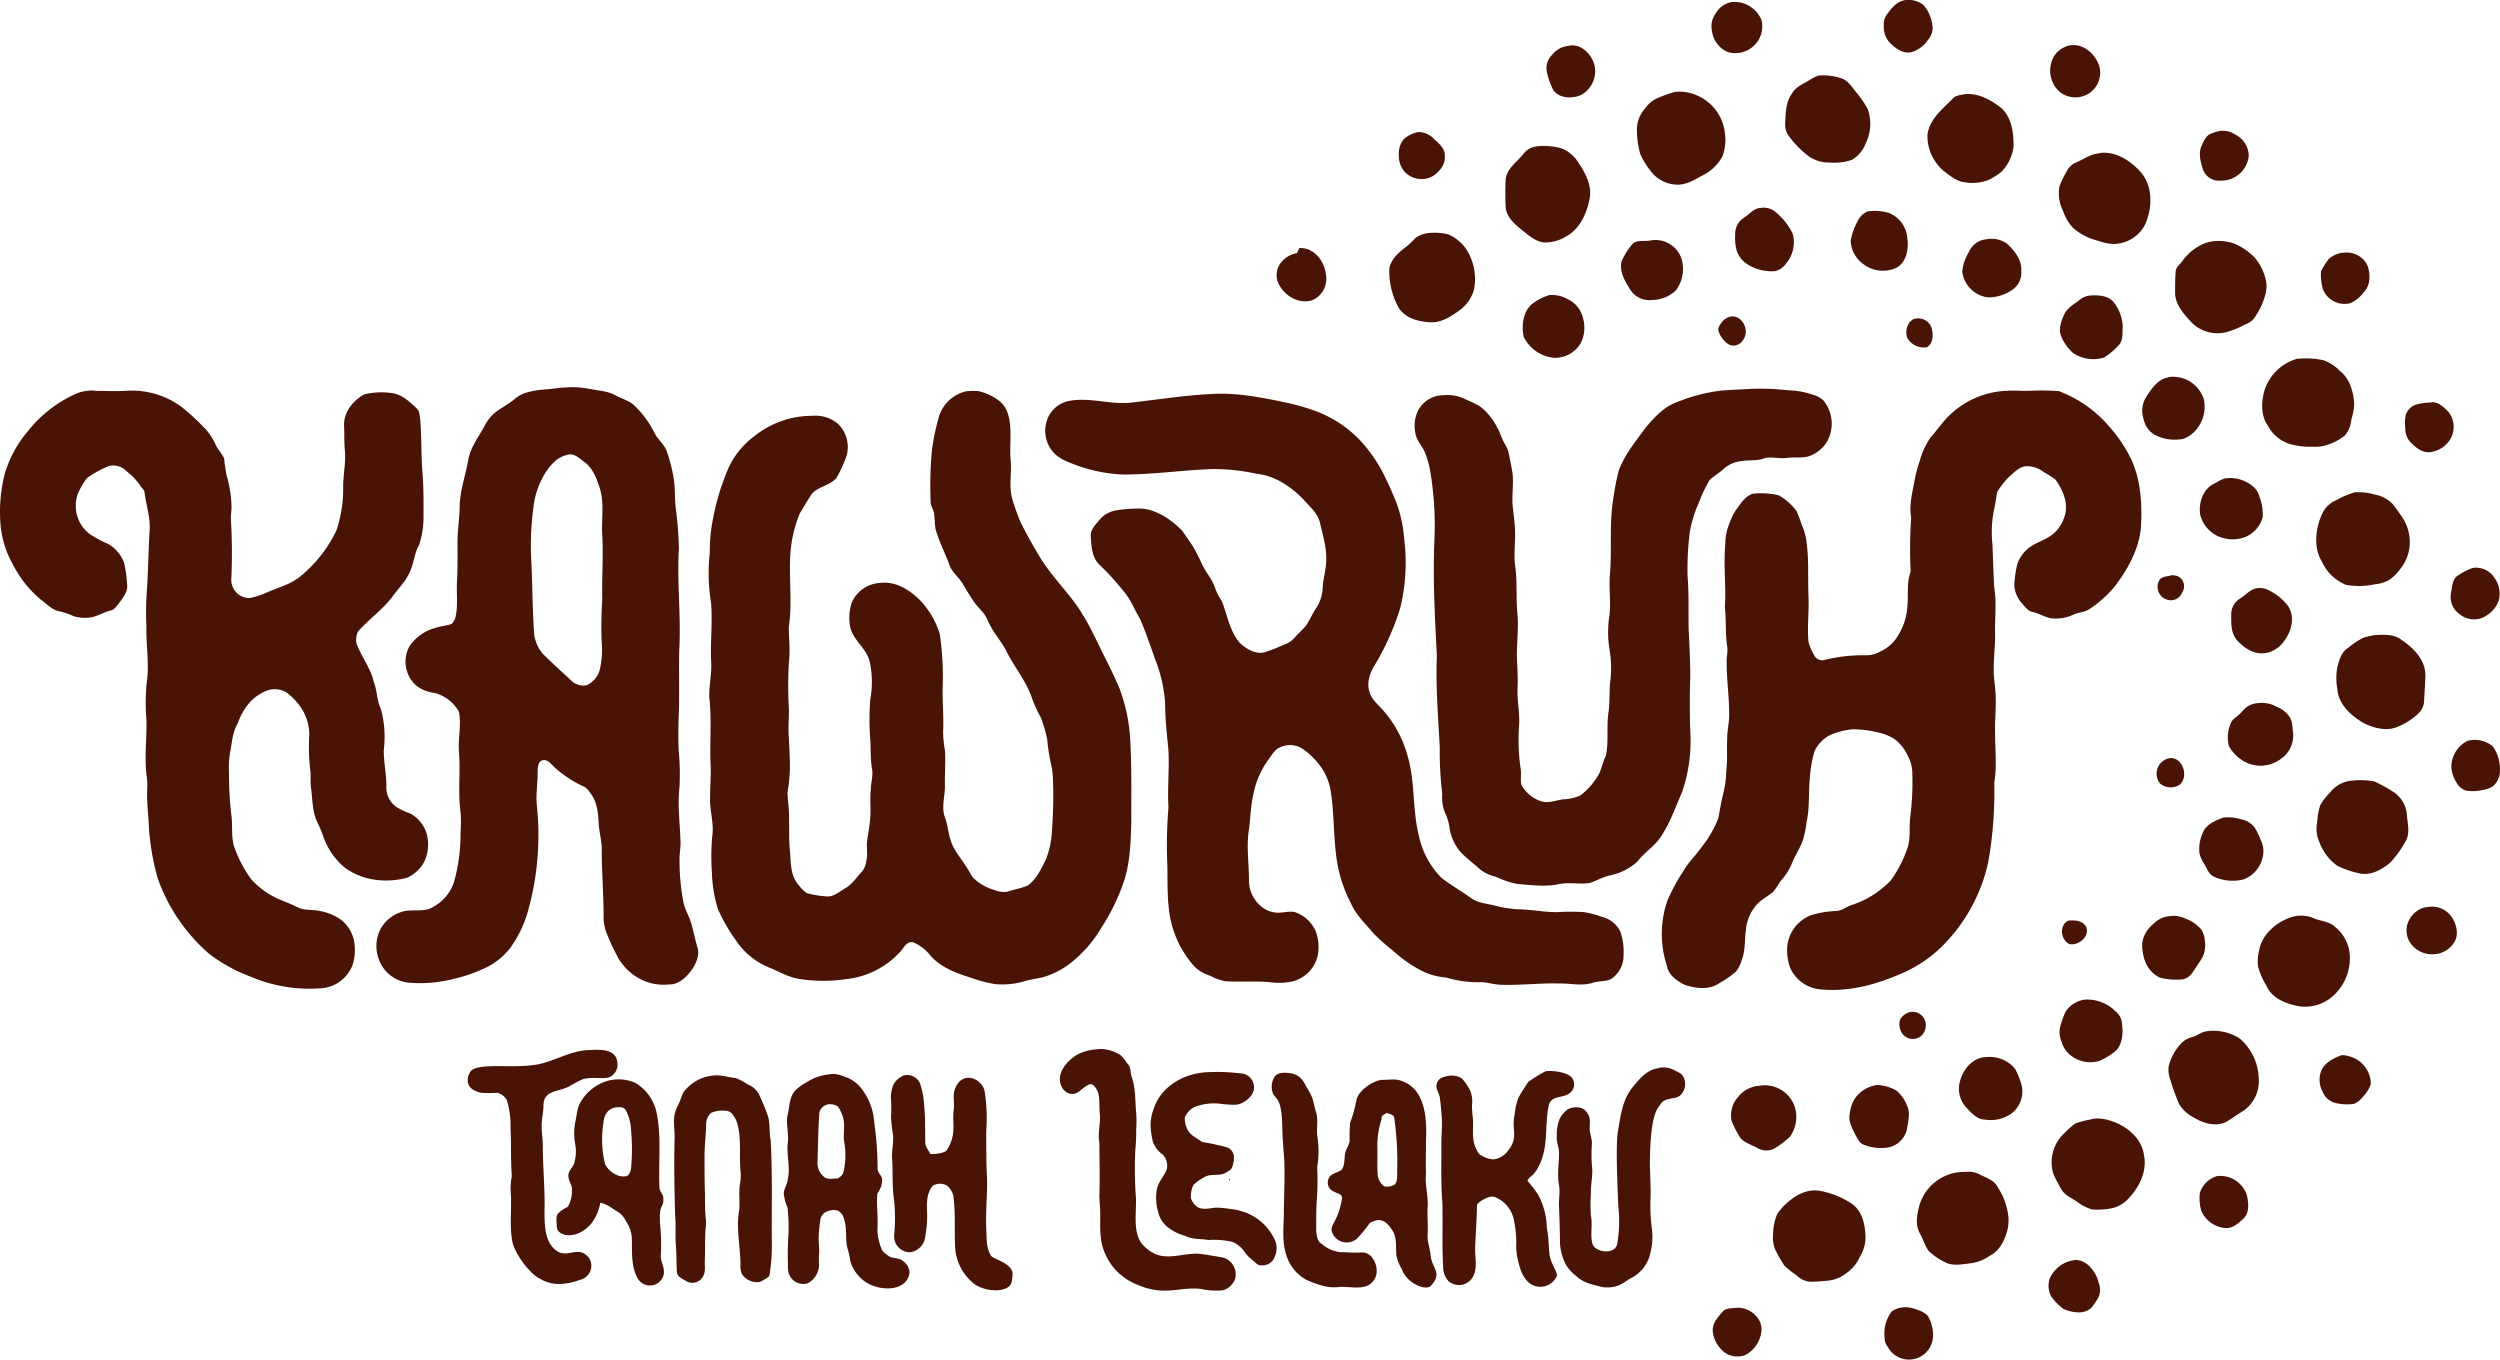 <svg xmlns="http://www.w3.org/2000/svg" viewBox="0 0 458.38 249.28"><defs><style>.cls-1{fill:#491405;}</style></defs><g id="Layer_2" data-name="Layer 2"><g id="Layer_1-2" data-name="Layer 1"><path class="cls-1" d="M349.21,0a4.75,4.75,0,0,1,3.46.9,7.14,7.14,0,0,1,1.68,4.15,3.33,3.33,0,0,1-.83,2.23,5.56,5.56,0,0,1-2.88,2.23c-1.44.47-2.84-.44-3.84-1.38a4.22,4.22,0,0,1-1.4-3.47A2.86,2.86,0,0,1,346,2.62c.81-1.13,1.77-2.35,3.25-2.58"></path><path class="cls-1" d="M317.32.4A5.35,5.35,0,0,1,323,3.74a4.93,4.93,0,0,1-6.18,5.81,4.83,4.83,0,0,1-2.94-4,3.8,3.8,0,0,1,.69-3.06A4.18,4.18,0,0,1,317.28.43"></path><path class="cls-1" d="M287.68,8.37a3.44,3.44,0,0,1,2.33.42,5.29,5.29,0,0,1,2.41,3.5,5,5,0,0,1-2.56,5.15c-1.62.67-3.93.65-5.05-.91A12.46,12.46,0,0,1,283.59,13a3.33,3.33,0,0,1,1-2.94,4.3,4.3,0,0,1,3.08-1.66"></path><path class="cls-1" d="M379.22,8.38c2.51-.63,4.84,1.35,5.64,3.59A4.54,4.54,0,0,1,383,17.14a4.62,4.62,0,0,1-5.38-.32,5.22,5.22,0,0,1-.79-6.84,4.83,4.83,0,0,1,2.37-1.6"></path><path class="cls-1" d="M333.26,13.87a10.38,10.38,0,0,1,4.18.43c1.24.32,2,1.46,2.71,2.39A19.68,19.68,0,0,1,342.46,20a8.21,8.21,0,0,1-.42,6.39,5.91,5.91,0,0,1-2.48,2.92,10.05,10.05,0,0,1-4.11.49,6.32,6.32,0,0,1-4.38-1.6,16.52,16.52,0,0,1-3.34-3.64,3.49,3.49,0,0,1-.42-1.71c.09-2,.05-4.11,1.29-5.75.73-1.28,2.17-1.77,3.35-2.52a5,5,0,0,1,1.31-.65"></path><path class="cls-1" d="M307.1,16.85a7.82,7.82,0,0,1,4.16.7,8.44,8.44,0,0,1,5,6.83,8.89,8.89,0,0,1-.41,4.22,8.31,8.31,0,0,1-3.67,3.56c-1.42.77-2.86,1.69-4.54,1.7a6.19,6.19,0,0,1-5.09-2.64,13.79,13.79,0,0,1-1.81-3,16.42,16.42,0,0,1-.6-4.88,5.83,5.83,0,0,1,1.57-3.54,5.23,5.23,0,0,1,1.85-1.65,22.37,22.37,0,0,1,3.54-1.29"></path><path class="cls-1" d="M359.79,17.34c2.62-.48,5.08.86,7.08,2.4,2,1.75,2.35,4.64,2.32,7.13a8,8,0,0,1-2.28,4.68A13.69,13.69,0,0,1,364.6,33a8.29,8.29,0,0,1-4.3.43c-1.52-.14-2.73-1.19-3.9-2.07a8.43,8.43,0,0,1-3-6.57c.31-3,3-5,4.93-7a3.9,3.9,0,0,1,1.45-.42"></path><path class="cls-1" d="M407.37,24a3.77,3.77,0,0,1,2.44.66,4.39,4.39,0,0,1,2.5,4,5.06,5.06,0,0,1-5.12,4.46,3.13,3.13,0,0,1-3.26-2c-.44-1.39-.9-3-.26-4.4.38-.82.77-1.83,1.67-2.2a8.27,8.27,0,0,1,2-.56"></path><path class="cls-1" d="M260,24.22a3.87,3.87,0,0,1,3,1.34c.9.78,2,1.75,1.92,3.06a3.56,3.56,0,0,1-1.11,2.73,4.06,4.06,0,0,1-3,1.48,4.34,4.34,0,0,1-3.21-1.26,4.46,4.46,0,0,1-1.12-3.08,4.18,4.18,0,0,1,.93-3A5.63,5.63,0,0,1,260,24.22"></path><path class="cls-1" d="M281.82,26.82a12.29,12.29,0,0,1,4.48.38,6.4,6.4,0,0,1,3,2.46c1.36,2,2.64,4.32,2.15,6.79-.52,2.75-1.85,5.66-4.46,7a7.27,7.27,0,0,1-4,1c-1.63-.24-2.85-1.42-4.08-2.39s-2.74-2.32-2.84-4.11-.08-3.39,0-5.09c.22-2,2.11-3.18,3.27-4.66a3.46,3.46,0,0,1,2.5-1.37"></path><path class="cls-1" d="M385,28.05c3-.37,5.77,1.49,7.66,3.68A7.62,7.62,0,0,1,394.14,35a10.78,10.78,0,0,1-.88,6.26,6.5,6.5,0,0,1-4.73,3.38c-1.65.34-3.22-.3-4.77-.77a9.84,9.84,0,0,1-3.77-2.2,8.48,8.48,0,0,1-1.72-3,7,7,0,0,1-.65-4.54,17.08,17.08,0,0,1,1.3-2.69,3.36,3.36,0,0,1,1.62-1.6c1.47-.6,2.77-1.64,4.41-1.71"></path><path class="cls-1" d="M322.8,38.13a3.34,3.34,0,0,1,2.89.87,11.76,11.76,0,0,1,3,3.83,6,6,0,0,1-1.26,5.55,3.31,3.31,0,0,1-2,1.34,8.35,8.35,0,0,1-4.92-1.19A4.81,4.81,0,0,1,318.44,46a9.09,9.09,0,0,1-.29-3.07,3.4,3.4,0,0,1,1.61-3c1-.66,1.79-1.7,3-1.82"></path><path class="cls-1" d="M342.35,38.79a8.59,8.59,0,0,1,4.06.28,5.43,5.43,0,0,1,3.31,4.69c.27,2-.19,4.57-2.27,5.45a5.88,5.88,0,0,1-5.86-.83,5.54,5.54,0,0,1-2.27-4.19,11.93,11.93,0,0,1,1.26-3.61,3.67,3.67,0,0,1,1.77-1.79"></path><path class="cls-1" d="M261.76,42.75a10.58,10.58,0,0,1,3.68.19,7.55,7.55,0,0,1,4.13,4.1,10.13,10.13,0,0,1,.69,6.07,7.08,7.08,0,0,1-2.6,3.75c-1.59,1.16-3.36,2.34-5.43,2.23-2.27-.1-4.94-.84-6-3.08a13.81,13.81,0,0,1-1.5-6.71c.29-1.86,1.86-3.12,3.26-4.19a10.52,10.52,0,0,0,1.4-1.35,4.51,4.51,0,0,1,2.34-1"></path><path class="cls-1" d="M364.28,43.87a4.72,4.72,0,0,1,3.76.86c1.37,1.27,2.69,2.94,2.56,4.93A3.74,3.74,0,0,1,369,53.11a7.76,7.76,0,0,1-4.44,1.42,5.4,5.4,0,0,1-4.78-4.77A8.48,8.48,0,0,1,361,46.21a3.83,3.83,0,0,1,3.26-2.34"></path><path class="cls-1" d="M302.76,44.07a5,5,0,0,1,5.6,3.55,6.55,6.55,0,0,1-1.09,5.63A6.39,6.39,0,0,1,303,55,4.16,4.16,0,0,1,298.84,53c-.92-1.49-1.94-3.18-1.54-5a12,12,0,0,1,1.89-3.11c.86-1.1,2.38-.49,3.57-.84"></path><path class="cls-1" d="M405.37,44.29a9,9,0,0,1,4,.27,11.19,11.19,0,0,1,4,2.63,9.63,9.63,0,0,1,2.07,4.15,5.43,5.43,0,0,1,0,2.34,13.12,13.12,0,0,1-2.1,4.61,3.37,3.37,0,0,1-1.68,1.19,17.11,17.11,0,0,1-3.43,1.42A6.7,6.7,0,0,1,401.71,59c-1.4-1.55-3-3.3-2.9-5.54,0-1.24,0-2.49.11-3.74.07-.82.86-1.28,1.28-1.94a9.43,9.43,0,0,1,3.46-2.9,4.84,4.84,0,0,1,1.77-.57"></path><path class="cls-1" d="M238.3,45.49c2.59-.13,4.51,2.34,4.79,4.73a4.28,4.28,0,0,1-2.51,4.84c-2.65.82-5.49-1.07-6.36-3.57a3.76,3.76,0,0,1,.46-3.08,4.74,4.74,0,0,1,3.12-2c.15-.34.32-.67.5-1"></path><path class="cls-1" d="M429.54,46.37a4.16,4.16,0,0,1,4.61,2.5c.48,1.54.47,3.5-.75,4.71a6.23,6.23,0,0,1-2.43,2,4.28,4.28,0,0,1-5.05-2.52,9.54,9.54,0,0,1-.36-3.28A12.14,12.14,0,0,1,427,47.47a5,5,0,0,1,2.56-1.15"></path><path class="cls-1" d="M283.84,54.14a5.65,5.65,0,0,1,3.66.75,5,5,0,0,1,2.72,3.37,6.19,6.19,0,0,1-.5,4.84,5.42,5.42,0,0,1-5,2.49,6.92,6.92,0,0,1-5.35-3.85c-.42-2.07-.15-4.57,1.53-6a10.14,10.14,0,0,1,2.9-1.55"></path><path class="cls-1" d="M383,54.21c1.48-.14,3.31-.1,4.43,1.06a7.65,7.65,0,0,1,1.77,4.48c-.06,1.07.11,2.32-.5,3.27a12.08,12.08,0,0,1-2.93,2.54,6.72,6.72,0,0,1-5.68-.84,8.51,8.51,0,0,1-2.17-3.06c-.53-1.32,0-2.78.56-4s1.69-1.81,2.68-2.56a3.57,3.57,0,0,1,1.84-.89"></path><path class="cls-1" d="M317.19,58.07c1.67-.38,2.92,1.28,2.91,2.79a2.92,2.92,0,0,1-.71,1.77,2,2,0,0,1-2.5.48,4.85,4.85,0,0,1-1.75-2.24c-.28-.66.19-1.29.57-1.8a2.76,2.76,0,0,1,1.48-1"></path><path class="cls-1" d="M351.2,58.44a2.52,2.52,0,0,1,3,1.86c.31,1.14.23,2.7-.9,3.37A3.5,3.5,0,0,1,349.73,62c-.53-1.29,0-3.2,1.46-3.6"></path><path class="cls-1" d="M421,65.81a15.83,15.83,0,0,1,5,.23,7.69,7.69,0,0,1,2.95,1.9,6.16,6.16,0,0,1,1.81,2.3,10.29,10.29,0,0,1,.88,4.09,12.58,12.58,0,0,1-.51,2.57,5.3,5.3,0,0,1-1.18,2.94,10,10,0,0,1-3.26,1.73,6.32,6.32,0,0,1-2.59.33,13.47,13.47,0,0,1-4.37-.52,6.89,6.89,0,0,1-3.9-3.31c-1.29-1.78-1.23-4.18-.71-6.22a8.81,8.81,0,0,1,5.84-6"></path><path class="cls-1" d="M397.52,69.15a5.93,5.93,0,0,1,6.54,4A6.41,6.41,0,0,1,403,78.36a5.4,5.4,0,0,1-2.73,2.11,8,8,0,0,1-5.23-.76,4.3,4.3,0,0,1-2-2.85,4.76,4.76,0,0,1,.35-3.87c1-1.56,2.17-3.48,4.17-3.79"></path><path class="cls-1" d="M104.55,83.29h0a5.46,5.46,0,0,0-2.47,1,10.5,10.5,0,0,0-2.63,3.36,14.72,14.72,0,0,0-1.62,5.21,52,52,0,0,0-.45,9.33c.26,4.73.22,9.47.57,14.19a7,7,0,0,0,1.53,3.44c1.73,1.75,3.59,3.38,5.38,5.08a3.2,3.2,0,0,0,2.7.74,4.37,4.37,0,0,0,2.38-2.73,16.81,16.81,0,0,0,.36-5.48q-.12-3.8.13-7.58c-.1-3.88.21-7.76,0-11.65-.21-2.9.44-5.9-.47-8.72-.56-1.76-1.27-3.65-2.82-4.77-.79-.59-1.56-1.39-2.62-1.39m-1.71-12.19a16.69,16.69,0,0,1,5.23.16c1.6.34,3.32.37,4.78,1.17,1.12.67,2.44.93,3.42,1.82A18,18,0,0,1,120,79.37c.65,1.29,1.93,2.2,2.34,3.62a29.17,29.17,0,0,1,1.24,5.12c.22,1.68.13,3.38.32,5.07a66.62,66.62,0,0,1,.58,7.33c-.38,6.23.42,12.46.06,18.69-.1,4.15.08,8.3-.11,12.46-.06,1.94-.07,3.88,0,5.83a47.19,47.19,0,0,1,.16,6.83c-.38,3.2.06,6.42.17,9.63.11,1.31-.23,2.6-.16,3.91a39.7,39.7,0,0,0,.7,7.54c.28,1.4,1.08,2.62,1.47,4s.71,3,1.13,4.41-.35,3.09-1.28,4.29-2.28,2.47-4,2.4a9.28,9.28,0,0,1-4.48-.64,10.07,10.07,0,0,1-4.73-4.11,42.8,42.8,0,0,1-2.12-4.49,8.11,8.11,0,0,1-.62-3.23c0-4.22-.36-8.43-.34-12.65-.07-1.53-.5-3-.57-4.53s-.24-3.46-1.16-4.93c-.49-.69-.94-1.52-1.8-1.81a21.56,21.56,0,0,1-5-3.3c-.69-.61-1.34-1.69-2.41-1.39-.75.27-.77,1.22-.82,1.89.07,2.15-.37,4.28-.13,6.43a51.59,51.59,0,0,1-1.67,19.43,21.41,21.41,0,0,1-3.22,6.64,12.53,12.53,0,0,1-4,3.38,27.72,27.72,0,0,1-6.43,2.3,24.49,24.49,0,0,1-8,.7,6.49,6.49,0,0,1-5.76-4.6,6.77,6.77,0,0,1,.54-5.49,6.69,6.69,0,0,1,3.8-2.92c1.64-.5,3.42,0,5.07-.55a9.64,9.64,0,0,0,2-1.26,8.28,8.28,0,0,0,2.44-3.53,32.74,32.74,0,0,0,1.23-9.13,24.36,24.36,0,0,0,0-3.82c-.49-3.68,0-7.39-.29-11.07-.2-2.44.48-4.89,0-7.31a7.21,7.21,0,0,0-4.47-3.46,6.87,6.87,0,0,1-3.25-1.25,5.87,5.87,0,0,1-1.35-7.31,8.39,8.39,0,0,1,4.83-3.39c.95-.32,2-.37,2.91-.71a3.17,3.17,0,0,0,.68-1.16c.52-2.17.17-4.4.29-6.6s.1-4.65.09-7,.38-4.56.4-6.85c.08-2.9,1.08-5.65,1.58-8.48.42-2.32,1.91-4.2,3-6.23a7.66,7.66,0,0,1,2.28-2.71c1-.69,2-1.26,3-2a5.7,5.7,0,0,1,2.77-1.47c1.83-.55,3.92-.43,5.94-.84Z"></path><path class="cls-1" d="M321,71.29a47.41,47.41,0,0,1,7,.28,14.32,14.32,0,0,1,4.4.81,4.09,4.09,0,0,1,2,1.13,6.73,6.73,0,0,1,.63,7.39,6.25,6.25,0,0,1-3.36,2.75c-1.31.39-2.7.12-4,.31s-2.67-.22-4,0c-1.38.62-2.94.32-4.39.59a5.72,5.72,0,0,0-3.21,1.39c-.79.76-1.77,1.3-2.56,2a23.6,23.6,0,0,0-2,4.18,21.94,21.94,0,0,0-1.7,5.54,55.64,55.64,0,0,0-.39,8c.27,3.25.13,6.5.2,9.76.15,2.82.27,5.64.3,8.46-.12,3.82-.13,7.65.05,11.47a28.93,28.93,0,0,1-1.56,9.89c-1.31,3-2.38,6.19-4.37,8.84-1.15,1.42-2.74,2.41-3.82,3.9a10.79,10.79,0,0,1-5.07,2.54c-1.3.28-2.45,1-3.7,1.38-1.82.28-3.66-.16-5.47.18-2.56.58-5.18.2-7.75,0a15.36,15.36,0,0,1-3.89-1.3,7.59,7.59,0,0,1-2.93-1.34c-1.25-1.15-2.66-2.15-3.79-3.42a9.24,9.24,0,0,1-1.82-4,8.7,8.7,0,0,0-.78-2.83,7.32,7.32,0,0,1-.58-3.58,67,67,0,0,1-.46-8.61c-.29-5.56-.76-11.11-.53-16.68-.36-7.13-.76-14.29-.44-21.44a59.83,59.83,0,0,0-.82-12.75,17,17,0,0,0-1.08-3.54c-.59-1.08-1.49-2.06-1.63-3.33a6.5,6.5,0,0,1,.32-3.52,5.21,5.21,0,0,1,4.7-3.27,7.7,7.7,0,0,1,3.74.52c1,.48,2.06.89,3,1.44a10.92,10.92,0,0,1,3.23,3.88c.62,1,.89,2.27,1.57,3.29a5.93,5.93,0,0,1,.72,2.16c.2,1,.43,2.09.58,3.15.21,2.12-.22,4.26.07,6.38.16,1.4.36,2.8.38,4.22.06,2.19-.29,4.4.06,6.58.36,2.74.1,5.5.36,8.25s-.1,5.28-.09,7.93c.06,1.86.21,3.71.14,5.57-.15,2.36.39,4.69.28,7a36.38,36.38,0,0,0,.27,8.08c.19,1-.11,2,.15,3a6.5,6.5,0,0,0,3.62,3c1.38.42,2.74-.21,4.09-.37a8.49,8.49,0,0,0,3.1-.7,13.08,13.08,0,0,0,3.4-3.93c.52-1.07.72-2.28,1.27-3.34.55-2.59.09-5.27.47-7.88.29-2,.11-4,.36-6a20.21,20.21,0,0,0-.16-5.6,19.92,19.92,0,0,1-.09-5.77c.46-2.73-.1-5.49.18-8.23.37-4.54-.16-9.13.6-13.63a45.87,45.87,0,0,1,1-5.2c1.14-3,3.18-5.48,5.05-8,1.59-1.87,3.36-3.79,5.76-4.59a31,31,0,0,1,8.13-2.08c1.72-.13,3.45-.2,5.18-.28"></path><path class="cls-1" d="M17.27,71.66c1.91,0,3.82.11,5.73,0A15.34,15.34,0,0,1,33.27,74.6a40.72,40.72,0,0,1,4.52,4.19,11.24,11.24,0,0,1,1.82,2.9c.44.83,1.09,1.52,1.49,2.37a30.07,30.07,0,0,0,.46,3.14A21.66,21.66,0,0,1,42.45,93c0,.73-.15,1.45-.12,2.19A102.59,102.59,0,0,1,42.42,106a3.33,3.33,0,0,0,3,3.64,3.2,3.2,0,0,0,.44,0,15.73,15.73,0,0,0,3.35-1.13c2-.86,4.23-1.43,5.94-2.9a24.32,24.32,0,0,0,6.55-8.4,23.88,23.88,0,0,0,1.22-8c0-2.23.53-4.43.31-6.67-.14-1.39-.08-2.78-.12-4.17-.28-2.57,1.53-4.91,3.71-6.07A13.7,13.7,0,0,1,72,72.09c1.79.29,3.15,1.61,4.42,2.81.55.5.5,1.32.63,2,.27,3.18.15,6.37.39,9.55.25,2.71.21,5.44.21,8.16a16,16,0,0,1-.81,5.32c-.8,1.34-.9,2.93-1.47,4.36-.64,1.94-2.16,3.39-3.34,5-1.81,2.45-4.35,4.2-6.36,6.46a3.42,3.42,0,0,0-.31,2.22c.88,2.43,2.59,4.5,3.16,7,.65,1.63.55,3.46,1.31,5a19.4,19.4,0,0,1,.53,7.62c0,2.29.54,4.53.48,6.83a4.32,4.32,0,0,0,2,3.64,12.6,12.6,0,0,0,2.39,1.1,6.28,6.28,0,0,1,3,3.72,7.32,7.32,0,0,1-.53,5.28,6.55,6.55,0,0,1-3.08,2.78,14.66,14.66,0,0,1-5.48.41,12.52,12.52,0,0,1-5.73-2.12,12.86,12.86,0,0,1-4.22-6.1c-.33-1-.82-1.93-1.24-2.9-.7-1.81-.65-3.78-.91-5.68-.18-1.21,0-2.44-.19-3.64a38.24,38.24,0,0,1-.14-6.24,9,9,0,0,0-1.43-4.79,11.64,11.64,0,0,0-2.79-2.94,4.16,4.16,0,0,0-3.85-.19,8.83,8.83,0,0,0-2.47,1.63,11.34,11.34,0,0,0-2.56,4.21c-1,1.66-1.08,3.64-1.44,5.51a15.67,15.67,0,0,0-.19,3.35,72.32,72.32,0,0,0,.41,7.79c.35,2.09-.11,4.3.66,6.32a23.49,23.49,0,0,0,3,5.64,14.93,14.93,0,0,0,5.58,3.87c1.06.43,2.11.87,3.14,1.37s2.46.3,3.67.56a10,10,0,0,1,3.71,1.38,6.44,6.44,0,0,1,2.81,4.4,9.29,9.29,0,0,1-.22,3.89,6.66,6.66,0,0,1-5.34,4.48,27.36,27.36,0,0,1-13.43-2.07,29.44,29.44,0,0,1-7.63-4.2A32.83,32.83,0,0,1,28.9,161a45.5,45.5,0,0,1-1.58-9c-.08-2.49-.47-5-.32-7.48a12,12,0,0,0-.16-2.61c-.36-3.32.1-6.65,0-10a38.38,38.38,0,0,1,.06-6.78c.51-3.38-.12-6.77-.06-10.15a59.63,59.63,0,0,1,.15-7.56c.18-3.42.25-6.84.45-10.25.14-2.36-.67-4.61-.94-6.92-.09-.45-.48-.76-.72-1.12a12.41,12.41,0,0,0-1.7-2c-.79-.59-1.44-1.46-2.47-1.65a2.72,2.72,0,0,0-2,.11,20.71,20.71,0,0,0-3.67,2.07,14,14,0,0,0-1.65,2.82,6.68,6.68,0,0,0-.09,4.26,6.42,6.42,0,0,0,2.29,3.2,19.6,19.6,0,0,0,3.41,1.82,6.79,6.79,0,0,1,2.84,3.39,21.75,21.75,0,0,1,.55,3.93c.24,1.27-.63,2.35-1.31,3.31-.51.59-.92,1.42-1.76,1.56-1.25.32-2.34,1.05-3.62,1.26a7.45,7.45,0,0,1-3.08-.22,12.14,12.14,0,0,0-2.5-.87c-1.46-.24-2.47-1.41-3.61-2.24a20.34,20.34,0,0,1-5.09-6.48A17.62,17.62,0,0,1,.13,96.56,28.39,28.39,0,0,1,.8,87.15a21,21,0,0,1,4.24-8,23.3,23.3,0,0,1,9.16-7.07,7.62,7.62,0,0,1,3.1-.46"></path><path class="cls-1" d="M368,71.65c1.4-.11,2.78.07,4.18,0a41.36,41.36,0,0,1,5.34.07,22.64,22.64,0,0,1,9.28,6.57,26.16,26.16,0,0,1,4,6c1.77,3.92,2,8.34,1.73,12.58-.42,4-2.42,7.54-4.79,10.66a21,21,0,0,1-4.6,4.12c-.93.67-2.13.58-3.12,1.11a7.63,7.63,0,0,1-3.86.62c-1.25-.21-2.31-.94-3.54-1.19-.86-.18-1.38-1-1.9-1.59a5.27,5.27,0,0,1-1.39-3.19,18.62,18.62,0,0,1,.59-4.13,6.55,6.55,0,0,1,2.32-3c1.24-.86,2.73-1.26,3.93-2.18a6.42,6.42,0,0,0,2.29-3.2c.94-2.39-.17-5-1.62-7a24.85,24.85,0,0,0-2.2-1.4,4.88,4.88,0,0,0-3.38-1c-1.26.26-2.12,1.28-3.05,2.07a16.34,16.34,0,0,0-2,2.6c-.23,1-.3,2-.54,3a20.52,20.52,0,0,0-.34,6.72c.08,2.56.19,5.12.29,7.67.5,2.79.12,5.61.18,8.42.05,2.33-.27,4.64-.25,7,0,1.38.28,2.74.33,4.12.17,2.45-.15,4.89-.08,7.34,0,3,.37,6.08-.15,9.08a73.09,73.09,0,0,1-1.13,14.69,31.16,31.16,0,0,1-8.46,15.32,23.85,23.85,0,0,1-7.12,4.83c-4.7,2.11-9.85,3.54-15,3.06a6.73,6.73,0,0,1-5.69-3.92,9.24,9.24,0,0,1-.53-4.2,6.91,6.91,0,0,1,4.15-5.43,17.37,17.37,0,0,1,4.68-.83c1.06,0,1.91-.74,2.88-1.08a17.23,17.23,0,0,0,7.27-4.56,22.38,22.38,0,0,0,2.95-5.65c.75-2,.33-4.15.63-6.22a49.74,49.74,0,0,0,.35-7.62,6.84,6.84,0,0,0-.81-3.28,7.81,7.81,0,0,0-2.47-3.13,9.46,9.46,0,0,0-3.21-1.25,19,19,0,0,0-4.57-.53,14.29,14.29,0,0,0-3.89,1,6.3,6.3,0,0,0-3,3.07,22.64,22.64,0,0,0-.84,4.9c-.28,2.69,0,5.44-.62,8.1a15.81,15.81,0,0,1-.87,3.85c-.63,1.35-1.43,2.63-1.94,4a10.16,10.16,0,0,1-1.66,2.58c-.6.71-1,1.56-1.6,2.26-1,.9-2.33,1.46-3.19,2.55a7.91,7.91,0,0,0-1.82,4.29c-.3,1.86-.06,3.8-.75,5.59a6.49,6.49,0,0,1-1.11,2.25,17.83,17.83,0,0,1-3,2.08c-1.81,1.32-4.28,1-6.29.37-1.48-.7-3.12-1.85-3.38-3.6a18.67,18.67,0,0,1,.12-11.91,35,35,0,0,1,3-5.51c.91-1.58,2.27-2.83,3.3-4.32a20.24,20.24,0,0,0,3-5.17c.31-1.49.53-3,.9-4.47a18.49,18.49,0,0,0,.58-4.32c.28-2,.06-4,.18-6,0-1.46.38-2.89.36-4.35,0-3.46-.55-6.89-.45-10.34a10.71,10.71,0,0,0,.13-1.79c-.43-2.46-.19-5-.47-7.44.25-3.9-.28-7.8.08-11.7A9.48,9.48,0,0,1,317,96.2a14.22,14.22,0,0,1,1.23-2.62c.9-1.17,1.66-2.57,3.16-3.06a14,14,0,0,1,4.74.3,10.19,10.19,0,0,1,3.24,2.85,17.75,17.75,0,0,1,.93,2.42,11.71,11.71,0,0,1,1,3.85c.37,3.08.15,6.19.29,9.29.12,2.83-.25,5.65,0,8.48a10.24,10.24,0,0,0,1,2.33,1.64,1.64,0,0,0,1.78,1,29.59,29.59,0,0,1,8-.89,5,5,0,0,0,2.29-.65,7.23,7.23,0,0,0,3.37-3,11.49,11.49,0,0,0,1.71-5.64c.18-1.93-.15-4,.52-5.82a2.24,2.24,0,0,0,.05-.58,79.59,79.59,0,0,1,.11-9.52c-.4-2.23.16-4.43.58-6.61a24.6,24.6,0,0,1,1-3.86A13.54,13.54,0,0,1,354,80.19c.71-.83,1.38-1.69,2.07-2.54a16,16,0,0,1,11.92-6"></path><path class="cls-1" d="M176.82,71.78a14.61,14.61,0,0,1,2.56-.07A9.76,9.76,0,0,1,183,73.34a4.7,4.7,0,0,1,1.81,2.56c.82,2.66.26,5.49.48,8.23.28,2.55-.42,5.19.41,7.67A34.54,34.54,0,0,0,187.25,96q1.55,3.06,3.33,6c2.3,3.88,5.72,6.93,8,10.8,1.66,2.68,2.88,5.59,4.33,8.38.8,1.61,1.59,3.25,2.3,4.91a31.37,31.37,0,0,1,2,9.27c.31,5.19.21,10.39.21,15.59-.12,3.76-.22,7.61-1.53,11.18A37.53,37.53,0,0,1,202,170a23.27,23.27,0,0,1-5.93,6.76,15.43,15.43,0,0,1-4.72,2.38c-1.18.34-2.42.4-3.58.8a14.62,14.62,0,0,1-5.1.52,21.9,21.9,0,0,1-4.29-1.07c-2.81-.88-5.78-1.89-7.78-4.18a8,8,0,0,0-3.06-2.39c-1.28-.39-1.76.91-2.43,1.63a15.64,15.64,0,0,1-10,5.08,28.08,28.08,0,0,1-8.68-.06c-1.93-.31-3.62-1.35-5.4-2.07a13.34,13.34,0,0,1-6.11-5,32.83,32.83,0,0,1-3.28-5.69,25,25,0,0,1-1.11-6.76,39.6,39.6,0,0,1,.08-6.8c.31-2.29-.49-4.51-.42-6.79,0-1.87.15-3.74.12-5.61-.22-4,.16-8-.17-12-.36-2.53.45-5,.24-7.55-.14-3.54.28-7.09,0-10.63a33.9,33.9,0,0,1-.24-9.22,30.51,30.51,0,0,1,.68-6.67,42.79,42.79,0,0,1,2.74-8.85,15.23,15.23,0,0,1,4.82-5.91,16.9,16.9,0,0,1,10.52-3.68,6.41,6.41,0,0,1,4.82,1.54,5.91,5.91,0,0,1,1.16,6.69,24.23,24.23,0,0,1-1.49,3.13c-1.19,1.47-3.36,1.55-4.57,3-.75,1.13-1.43,2.32-2.14,3.47a22.42,22.42,0,0,0-1.35,4.38c-1.13,5.44.15,11-.7,16.48,0,1.83.22,3.65.1,5.48a66.75,66.75,0,0,0-.09,9.38c.06,1.83-.17,3.66,0,5.49.08,2,.23,4,.18,6a33.48,33.48,0,0,1-.42,4c0,1.19.21,2.38.25,3.57.11,2.43-.06,4.86.2,7.28.16,2,.07,4.45,1.54,6.09a7.79,7.79,0,0,0,1.47,1.51,16.85,16.85,0,0,0,3.52.61c1.41.21,2.54-.86,3.66-1.52,1.27-.72,2-2,3-3a4,4,0,0,0,.8-2c.32-1.17,0-2.38.14-3.57s.45-2.61.55-3.93c.21-1.86-.08-3.74.14-5.6,0-1.27.48-2.53.2-3.79-.27-1.76-.2-3.54-.3-5.3a45.83,45.83,0,0,1,0-7.41,17.55,17.55,0,0,0-.13-7c-.65-2.53-3.32-4-3.63-6.7a9,9,0,0,1,.35-4,6,6,0,0,1,5.22-3.64c2.86-.35,5.44,1.29,7.37,3.23a15.69,15.69,0,0,1,3.56,6.14,53.78,53.78,0,0,1,.53,9.82c-.06,2.74.22,5.48.08,8.22a21.6,21.6,0,0,0,.34,3.32c.16,2.18-.08,4.35,0,6.52,0,1.92-.69,3.89,0,5.77.51,1.28.55,2.68,1,4,.48,1.83,1.79,3.25,2.78,4.82.48.7.86,1.46,1.34,2.16a9,9,0,0,0,4,2.32,4.45,4.45,0,0,0,2.28.31c1.24-.43,2.55-.62,3.76-1.14,1.62-1.16,2.45-3,3.33-4.74a16.78,16.78,0,0,0,1.14-5.51,82.23,82.23,0,0,0,.19-8.6,15.83,15.83,0,0,0-.47-3.87,31.61,31.61,0,0,1-.59-4,24.12,24.12,0,0,0-1.17-4.06,24.92,24.92,0,0,1-1.57-3.4c-1-3.11-3.15-5.68-4.64-8.57-.9-1.85-2.33-3.38-3.23-5.23-.25-.47-.46-1-.71-1.43-.62-1-1.53-1.72-2.17-2.68s-1.36-2.14-2-3.22c-.74-1.23-2-2.14-2.46-3.51-.8-2.17-1.87-4.23-2.52-6.46-.17-.94-.18-1.91-.27-2.87-.08-.72-.55-1.33-.64-2a73.88,73.88,0,0,1,.2-9.41,39.59,39.59,0,0,1,1.23-6.09A6.77,6.77,0,0,1,177,71.79"></path><path class="cls-1" d="M221.42,72.29c4.68-.41,9.33.47,13.89,1.42a41.89,41.89,0,0,1,5.85,1.63,22,22,0,0,1,8.14,5.31,27.75,27.75,0,0,1,4.81,7.14c.69,1.41,1.31,2.87,1.91,4.32a25.34,25.34,0,0,1,1.45,6.77,35.1,35.1,0,0,1-.73,12.59,48,48,0,0,1-4.46,10.11c-1,1.54-1.82,3.47-1.16,5.33.34,1.28,1.41,2.14,2.26,3.08a21,21,0,0,1,4.71,8.62c1.39,4.66.86,9.62,2,14.34a15.66,15.66,0,0,0,4.2,8c1.73,1.33,3.63,2.43,5.42,3.69,1.18.91,2.73,1,4.13,1.34a22.9,22.9,0,0,0,4.34.74c2.46,0,4.89.55,7.35.52a39.4,39.4,0,0,1,4.86,0,17.78,17.78,0,0,1,3.37.88,5.08,5.08,0,0,1,3.36,2.75,11.44,11.44,0,0,1,.56,4.3,5.08,5.08,0,0,1-2.35,4.37c-1.05.46-2.25.31-3.32.67-2,.63-4.16.06-6.23.11-3.49-.08-7,.35-10.46.24-1.4,0-2.76-.55-4.17-.47a20,20,0,0,1-6-.86,11.86,11.86,0,0,1-4.5-1.24,24.12,24.12,0,0,1-5.27-3.71,36.71,36.71,0,0,1-3.56-3.16c-1.46-1.76-3.19-3.35-4.12-5.48a25.64,25.64,0,0,1-2.75-9.09c-.44-3.67-.36-7.39-.9-11.05a10.55,10.55,0,0,0-1.75-4.73,13.78,13.78,0,0,0-3.71-3.63,4.25,4.25,0,0,0-3.82-.14c-.94.33-1.44,1.23-2,2a16.1,16.1,0,0,0-3,6.8c-.47,2.06-.49,4.17-.77,6.25-.5,3.07,0,6.19,0,9.28-.09,2.84,2.08,5.79,5,6,1.12.09,2.25-.32,3.36-.11a6.46,6.46,0,0,1,3.83,3.41,8.16,8.16,0,0,1,.51,4,6.29,6.29,0,0,1-5,5.37,11.94,11.94,0,0,1-4,.07c-2.66-.21-5.33,0-8-.15a9.48,9.48,0,0,1-2.77-1,7.22,7.22,0,0,1-2.79-1.57,18.52,18.52,0,0,1-3.9-6.54c-1.39-3.93-1.11-8.19-1.21-12.28a83,83,0,0,1,.21-10.46c-.2-3.48.17-7,0-10.44-.27-2.87-.61-5.74-.61-8.64a26.83,26.83,0,0,0-1.39-6.92c-1.05-2.85-2-5.74-3.17-8.54-1.06-1.69-1.72-3.64-3.08-5.14a46.56,46.56,0,0,0-4.38-4.83c-1.41-1.29-1.49-3.32-1.61-5.09-.16-1.16.7-2.11,1.4-2.91a5,5,0,0,1,3.37-2,25.57,25.57,0,0,1,4.62-.31c2.83.28,5.29,2,7.27,3.94.66.88,1.26,1.81,1.89,2.72a29.37,29.37,0,0,1,1.83,3.52c.7,1.47,1.82,2.71,2.36,4.25a10.71,10.71,0,0,0,1.3,2.57c1,2.53,1.42,5.43,3.24,7.59,1.31,1.24,3.26,2.4,5.09,1.58a23,23,0,0,0,3-1.21,4.29,4.29,0,0,0,2-1.29c.63-.74,1.37-1.36,2-2.11.76-1,1.17-2.13,1.84-3.14a7.3,7.3,0,0,0,1.31-3.88c.06-1.6.56-3.14.63-4.74.16-2.45-.57-4.82-1.13-7.18-.39-1.76-1.85-2.94-3-4.26a17.92,17.92,0,0,0-4.51-3.47,12,12,0,0,0-4.18-1.29,36.77,36.77,0,0,0-8.24-.84c-5.41.21-10.78,1-16.19,1a29,29,0,0,1-8.33-1.63c-1.59-.62-3.32-1.16-4.47-2.49a5.94,5.94,0,0,1-1.2-5.63,5.33,5.33,0,0,1,4.3-3.78c3.85-.67,7.67.84,11.53.3,4.59-.53,9.17-1.24,13.8-1.51"></path><path class="cls-1" d="M445.85,73.75c1.33-.07,2.33,1,3.16,1.86a4.49,4.49,0,0,1,.39,4.68,5,5,0,0,1-3.33,2.52c-1.77.51-3.28-.8-4.34-2a3.84,3.84,0,0,1-.72-2.39,7.12,7.12,0,0,1,.1-2.39,3.06,3.06,0,0,1,1.7-1.79,11.78,11.78,0,0,1,3-.45"></path><path class="cls-1" d="M407.87,87.72a6.5,6.5,0,0,1,5.31,1.55,3.62,3.62,0,0,1,1.12,1.87,8.82,8.82,0,0,1,.57,3.7,5.56,5.56,0,0,1-3.21,3.63,6.51,6.51,0,0,1-5.83-.62,6.07,6.07,0,0,1-2.41-3.43c-.39-2.24.58-5,2.81-5.86a8.76,8.76,0,0,1,1.64-.84"></path><path class="cls-1" d="M431.52,90.29a10,10,0,0,1,3.77.36,6.15,6.15,0,0,1,3.44,1.79c.7.92,1.39,1.87,2,2.84a8.14,8.14,0,0,1,.91,5.89,8,8,0,0,1-1.6,3.22,7.65,7.65,0,0,1-2.18,2.06,7,7,0,0,1-2.54.7,13.53,13.53,0,0,1-5.19.08,8.26,8.26,0,0,1-4.34-4.13,7.51,7.51,0,0,1-1.1-3.86,11.34,11.34,0,0,1,1.37-5.59,5,5,0,0,1,2.19-1.9,17.29,17.29,0,0,1,3.31-1.42"></path><path class="cls-1" d="M453.33,104.14a4,4,0,0,1,4.05,1.83,4.83,4.83,0,0,1,.77,4.11A5.26,5.26,0,0,1,456,112.8a4.12,4.12,0,0,1-5.08-.24,3.81,3.81,0,0,1-1.52-3.86c.2-1,.2-2.15.93-2.93a12.29,12.29,0,0,1,3-1.63"></path><path class="cls-1" d="M397.79,105.56a2.26,2.26,0,0,1,1.89.32,2.09,2.09,0,0,1,.4,2.81,2.21,2.21,0,0,1-2.72,1.26,2.45,2.45,0,0,1-1.68-3,3.66,3.66,0,0,1,.18-.46c.36-.73,1.21-.79,1.93-.9"></path><path class="cls-1" d="M413.59,107.88a3.91,3.91,0,0,1,1.8.09,9.68,9.68,0,0,1,4.11,3.12c1.33,1.93.7,4.56-.61,6.32a5.26,5.26,0,0,1-3.62,2.35c-2,.27-3.75-.91-5-2.25s-1.16-3.11-1.17-4.7a3.41,3.41,0,0,1,1.64-3.09c1-.6,1.76-1.58,2.9-1.84"></path><path class="cls-1" d="M435,116.49c1.82-.13,3.93-.35,5.44.92,2.11,1.43,4.13,3.48,4.26,6.19,0,1.58-.17,3.15-.22,4.73a3.41,3.41,0,0,1-.91,2.33,11.82,11.82,0,0,1-3.9,2.57c-2,.9-4.33.31-6.22-.62-2.33-1.33-4.69-3.42-4.9-6.29a11.48,11.48,0,0,1,0-4c.36-1.28.73-2.8,2-3.54a14.7,14.7,0,0,1,2.77-1.85,9.2,9.2,0,0,1,1.71-.39"></path><path class="cls-1" d="M413.85,128.94a5.57,5.57,0,0,1,3.43.57,5.3,5.3,0,0,1,2.48,1.87c.64.9.53,2.07.69,3.1a5.19,5.19,0,0,1-2.17,4.61,6.17,6.17,0,0,1-7.59,0,7.44,7.44,0,0,1-2-2.25,6.41,6.41,0,0,1,.27-4.08c.2-.72.86-1.13,1.4-1.58s1-1.11,1.58-1.54a3.68,3.68,0,0,1,1.91-.7"></path><path class="cls-1" d="M452.58,135.8a5.1,5.1,0,0,1,4.52,1.09,7.32,7.32,0,0,1,1.27,4.44,3.69,3.69,0,0,1-1.35,2.88,4.88,4.88,0,0,1-2,.66,7,7,0,0,1-2.88.08,3,3,0,0,1-1.75-1.49,5.88,5.88,0,0,1-.93-3,5.39,5.39,0,0,1,3.1-4.69"></path><path class="cls-1" d="M397.89,139c2.34-.15,3.42,3.34,1.83,4.82a3,3,0,0,1-3.69-.18,2.89,2.89,0,0,1,1.86-4.64"></path><path class="cls-1" d="M431.16,143.15a13.28,13.28,0,0,1,4.22.14,27.55,27.55,0,0,1,3.45,1.91,5.49,5.49,0,0,1,2.49,4.36c.14,1.56.59,3.28-.26,4.73a20.9,20.9,0,0,1-2.7,3.77c-1.61,1.42-3.84,2.65-6.06,2a16.6,16.6,0,0,1-3.79-1.34,9.43,9.43,0,0,1-3.29-4.43,5.63,5.63,0,0,1-.37-3.39,13.4,13.4,0,0,1,.54-3.2,11.32,11.32,0,0,1,1.84-2.41,5.68,5.68,0,0,1,3.93-2.16"></path><path class="cls-1" d="M407.63,149.9a8.25,8.25,0,0,1,3.35.34,4,4,0,0,1,2.4,1.47,13.11,13.11,0,0,1,1.15,2.35,4.57,4.57,0,0,1,.24,3.46,5.54,5.54,0,0,1-3.48,3.74,8.22,8.22,0,0,1-5.33-.51c-1-.43-1.29-1.5-1.79-2.33a6,6,0,0,1-.89-1.94,7,7,0,0,1,.56-3.68c.59-1.64,2.3-2.31,3.79-2.9"></path><path class="cls-1" d="M444.87,166.36a4.35,4.35,0,0,1,4.65,1.78c.93,1.35,1.39,3.38.36,4.8a4.54,4.54,0,0,1-3.46,2,4.77,4.77,0,0,1-4.73-2.47,4.1,4.1,0,0,1,.15-4,4.46,4.46,0,0,1,3-2.16"></path><path class="cls-1" d="M398.26,167.91a5.27,5.27,0,0,1,2.32.47,7.12,7.12,0,0,1,3,2,4.22,4.22,0,0,1,.67,2,5.29,5.29,0,0,1-.46,3.23c-.59.9-1.16,1.81-1.78,2.69a2.9,2.9,0,0,1-1.72,1.26,12.23,12.23,0,0,1-4.3-.32,5.35,5.35,0,0,1-2.63-2.85,8.48,8.48,0,0,1-.57-2.64,4.42,4.42,0,0,1,.44-2.34,6.14,6.14,0,0,1,1.74-2.14,4.61,4.61,0,0,1,3.29-1.31"></path><path class="cls-1" d="M421.2,167.93a5.85,5.85,0,0,1,3.22.51c1.24.48,2.73.53,3.73,1.51a7.22,7.22,0,0,1,2.63,4.6,9.25,9.25,0,0,1-2.2,7.23,7.7,7.7,0,0,1-7,2.73c-2.32-.43-5-1.39-6-3.74a13.06,13.06,0,0,1-1.54-3.48,7.09,7.09,0,0,1,.13-2.79,6.92,6.92,0,0,1,1.29-3.07,9.44,9.44,0,0,1,5.7-3.52"></path><path class="cls-1" d="M379.22,168.8c1.18-.15,2.71,0,3.31,1.18.64,1.76-1.45,3.48-3.11,3.12-1.61-.74-1.9-3.51-.2-4.3"></path><path class="cls-1" d="M382.13,183.29a7.36,7.36,0,0,1,5.78,2.16,3.1,3.1,0,0,1,1.1,1.77c.28,1.78.29,3.84-.92,5.31a11.61,11.61,0,0,1-3.21,2,5.76,5.76,0,0,1-5.46-1.23,4.6,4.6,0,0,1-1.4-2.23,4.53,4.53,0,0,1-.33-2.62,15.29,15.29,0,0,1,1.06-3,5.09,5.09,0,0,1,3.38-2.15"></path><path class="cls-1" d="M350,185.61a2.44,2.44,0,0,1,3,1.64,2.69,2.69,0,0,1-.63,2.58,2.37,2.37,0,0,1-3.36-.07,2.42,2.42,0,0,1-.38-.51,3,3,0,0,1-.25-2.29,2.88,2.88,0,0,1,1.64-1.35"></path><path class="cls-1" d="M404.38,189.11a8.93,8.93,0,0,1,6.29,1.31,10,10,0,0,1,3.47,7.22,6.67,6.67,0,0,1-2.57,5.87c-1.12.7-2.2,1.44-3.31,2.16-2,1-4.28.3-6.06-.79a6.54,6.54,0,0,1-2.7-2.54,44,44,0,0,1-1.52-4.21,5.62,5.62,0,0,1-.36-2.6,9.53,9.53,0,0,1,2-3.88,4.38,4.38,0,0,1,2.36-1.52c.86-.22,1.55-.87,2.43-1"></path><path class="cls-1" d="M429.29,193.48a3.57,3.57,0,0,1,1.42.19,5.26,5.26,0,0,1,3.12,2.23,5,5,0,0,1,.86,2.84,5.93,5.93,0,0,1-1.46,2.38,4.09,4.09,0,0,1-1.61,1.27,8.89,8.89,0,0,1-3.59-.2,3.46,3.46,0,0,1-2.22-2.13,4.53,4.53,0,0,1-.18-3.79c.67-1.49,2.23-2.23,3.66-2.79"></path><path class="cls-1" d="M364.15,193.83a6,6,0,0,1,5.33,2.16,14.81,14.81,0,0,1,1.17,2.93,5.08,5.08,0,0,1-1.73,5.16,6.53,6.53,0,0,1-4.88,1.21c-1.37,0-2.41-1-3.29-2a5,5,0,0,1-1.51-4.47c.42-2.43,2.27-4.94,4.91-5"></path><path class="cls-1" d="M344,198.93a7.85,7.85,0,0,1,3.67,1,6.56,6.56,0,0,1,2,2.84c.6,1.17.25,2.56.05,3.79a4.38,4.38,0,0,1-4.3,3.91,8.28,8.28,0,0,1-3.74-.6c-.79-.33-1.14-1.16-1.52-1.86-.58-1.17-1.3-2.44-1-3.8a6.37,6.37,0,0,1,1-2.89,6,6,0,0,1,3.85-2.36"></path><path class="cls-1" d="M322.68,199.06a5.79,5.79,0,0,1,6.41,3.94,6.22,6.22,0,0,1-.91,5.43,16.26,16.26,0,0,1-2.59,2,3.19,3.19,0,0,1-3.46,0c-1.2-.66-2.79-1-3.36-2.36a16.69,16.69,0,0,1-1.29-2.57,5.09,5.09,0,0,1,1.25-4.43,5.4,5.4,0,0,1,3.95-2"></path><path class="cls-1" d="M383.46,205.18a6.84,6.84,0,0,1,3.33.26c2.93.83,5.84,3.11,6.3,6.28.65,3-.85,6-2.92,8.13a6,6,0,0,1-2.91,1.68,13.41,13.41,0,0,1-3.69.22,8.22,8.22,0,0,1-2.78-1.45c-1-.68-2.25-1.14-2.84-2.26a24.78,24.78,0,0,1-1.42-2.7,7.24,7.24,0,0,1,2.15-7.73A14.28,14.28,0,0,1,380.5,206a16.52,16.52,0,0,1,3-.77"></path><path class="cls-1" d="M360.29,214.89a4.29,4.29,0,0,1,2.83.52c1.19.58,2.66,1.07,3.23,2.39a11.48,11.48,0,0,1,1.68,4,8.47,8.47,0,0,1,.12,3.4c-.48,2-1.41,4.1-3.32,5.05a7.93,7.93,0,0,1-3.84,1.41c-1.45.19-3.06.49-4.4-.25a11.28,11.28,0,0,1-3-2.08c-.68-1-1-2.19-1.61-3.24-.88-1.64-.47-3.57,0-5.27a8.58,8.58,0,0,1,8.35-5.95"></path><path class="cls-1" d="M406.5,215.64a5.13,5.13,0,0,1,5.47,3.5c.31,1.43.52,3.18-.64,4.3-.93.87-2,1.87-3.39,1.72a5.26,5.26,0,0,1-4.32-3.15,7.88,7.88,0,0,1-.26-3.31,4.65,4.65,0,0,1,3.14-3.06"></path><path class="cls-1" d="M332.14,218.29a6.69,6.69,0,0,1,2.48.26,15.31,15.31,0,0,1,4.94,2.18c2,1.39,2.43,4,2.49,6.23a7.12,7.12,0,0,1-1.11,3.61,6.94,6.94,0,0,1-2.38,2.85,6.52,6.52,0,0,1-3.24,1.37,30.93,30.93,0,0,1-3.47.22,4,4,0,0,1-2.36-1.1,19.87,19.87,0,0,1-2.29-1.82,24,24,0,0,1-1.72-3,5.7,5.7,0,0,1-.38-2.74,9.61,9.61,0,0,1,.75-3.74,10.71,10.71,0,0,1,2.92-2.93,7.07,7.07,0,0,1,3.37-1.39"></path><path class="cls-1" d="M380.69,231a4,4,0,0,1,2.67,1.45,6.4,6.4,0,0,1,1.45,2.79,3.56,3.56,0,0,1,0,2.53,12.27,12.27,0,0,1-1.41,2.08,3.57,3.57,0,0,1-2.67.76,7.09,7.09,0,0,1-2.38-.61,9.8,9.8,0,0,1-2.32-2.4,4.21,4.21,0,0,1-.2-3.21,5.82,5.82,0,0,1,4.91-3.39"></path><path class="cls-1" d="M349.21,239.68a6.05,6.05,0,0,1,2.45.52,4.23,4.23,0,0,1,1.76,1,6.8,6.8,0,0,1,1,3.85,4.41,4.41,0,0,1-8.28,1.93,2.8,2.8,0,0,1-.6-1.76,6.68,6.68,0,0,1,1.32-4.77,4.29,4.29,0,0,1,2.34-.76"></path><path class="cls-1" d="M318.31,239.8c2.38-.24,5,1.88,4.64,4.38a5.69,5.69,0,0,1-2.86,4.23,4,4,0,0,1-4.68-1.21,5.38,5.38,0,0,1-1.37-3.11c-.12-1.43.91-2.56,1.78-3.56.6-.75,1.64-.63,2.49-.73"></path><path class="cls-1" d="M225.31,216.23c.14-.23.33.2.06.14l-.06-.14m-94.73-19c1.47-.26,2.87.3,4.31.43a11.19,11.19,0,0,1,2.24,1.19,3.76,3.76,0,0,1,2.07,1.89,38.59,38.59,0,0,1,1.64,4c.39,1.41.16,2.9.47,4.34.33,6.06.16,12.13.2,18.2a33.68,33.68,0,0,1-.29,5.59c-.1.45,0,1.11-.49,1.37a10.54,10.54,0,0,1-1.38.8,3.31,3.31,0,0,1-3.28-1.38,3.21,3.21,0,0,1-.3-1.67c0-3.39-.86-6.78-.23-10.15.14-1.59-.13-3.21.14-4.79a8.92,8.92,0,0,0,.09-2.42c-.3-2.69.44-8.08-1.4-10.22a1.56,1.56,0,0,0-1.33-.75,5.24,5.24,0,0,0-2.65.38,2.81,2.81,0,0,0-.92,1.93c0,1.91-.28,3.82-.29,5.73,0,2.48,0,5,.08,7.43,0,1.4,0,2.79.13,4.18a6.48,6.48,0,0,1,0,1.76c-.17,2-.08,4.05-.16,6.08-.06.93.19,1.94-.29,2.8A2.22,2.22,0,0,1,126,235l-.17-.09c-.63-.43-1.58-.74-1.72-1.59-.11-1.74-.06-3.48-.2-5.22s.06-3.35-.12-5c-.13-4.72-.22-9.44-.11-14.16.1-2.45-.61-4,.67-6.36.41-.76.57-1.62,1-2.36a7.74,7.74,0,0,1,5.23-3Zm34.94,0a2.61,2.61,0,0,1,3.16,1.39,15.6,15.6,0,0,1,.79,4.33c.21,2.1.13,4.22.18,6.33-.07.89.56,1.58.95,2.32.73,0,2.73-.07,3.09-.86a7.34,7.34,0,0,0,1.06-2.93c.17-1.48-.09-3,.13-4.46.16-1.22-.24-2.49.2-3.67,1.39-3.65,5.11-1.81,5.46.46a31.51,31.51,0,0,1,.29,7.26c0,2.5,0,5,.09,7.52.23,3.42-.24,6.83-.09,10.25.1,1.69-.07,3.58.88,5.08.66.77,4.28,1.43,3.93,3.69-.1.7-.07,1.57-.72,2-1.55,1.17-4.84.59-6.3-.54a9.17,9.17,0,0,1-3.5-7c-.15-3.09.11-6.21-.35-9.28a3.91,3.91,0,0,0-1-1.65,2.61,2.61,0,0,0-2.73-.08c-1.12,1.3-1.15,3.16-1.06,4.79a20.62,20.62,0,0,1-.34,4.57,3.25,3.25,0,0,1-2.7,2.85,2.9,2.9,0,0,1-3-2.79c0-.11,0-.22,0-.33a31.88,31.88,0,0,0,0-6.33c-.39-2.48-.21-5-.36-7.48-.13-1.47.24-2.92.18-4.39a33.1,33.1,0,0,1-.39-3.45,23.05,23.05,0,0,0,0-3.11,6.17,6.17,0,0,1,.44-2.85,3.59,3.59,0,0,1,1.71-1.58Zm69.68-.54c2.22,0,3.3.45,4.31,2.53a15.06,15.06,0,0,1,1.14,2.18c.22.8.39,1.62.62,2.42.53,1.56,0,3.22.31,4.82a17.21,17.21,0,0,1-.07,5.36,48.06,48.06,0,0,1-.07,6c-.14,1.86-.09,3.72-.12,5.58.1.87.14,2,1,2.48a6.32,6.32,0,0,0,3.49,1.53c1.23,0,2.48.13,3.72.06,2.25-.25,3.53,3,2.57,4.76-1.33,2.41-4.06,1.46-6.38,1.54a7.84,7.84,0,0,1-3.16-.19,20.27,20.27,0,0,1-3-1.08,7.74,7.74,0,0,1-3.71-4.53c-.77-2.28-.53-4.74-.46-7.1,0-3.41.21-6.82.09-10.23-.16-2.13-.34-4.26-.38-6.39-.1-5.81-1.51-4.74-1.83-6.34a3.51,3.51,0,0,1,.47-2.75,1.93,1.93,0,0,1,1.46-.61ZM221,196.61a34.53,34.53,0,0,1,6.43.2,2.52,2.52,0,0,1,2.49,2.57,1.09,1.09,0,0,1,0,.18c-.06,1.48-2.09,3.07-3.56,3a21.37,21.37,0,0,1-2.77-.2,9.9,9.9,0,0,0-4.57.61,3.9,3.9,0,0,0-1.77,1.86,4,4,0,0,0,.37,2c.41,1.3,1.8,1.76,2.77,2.56a38.3,38.3,0,0,1,4.64,1,1.94,1.94,0,0,1,1.21,1.91,4.56,4.56,0,0,1-.41,1.89c-.22.39-.67.54-1,.78-1.2.79-2.8.11-4,.87a9.27,9.27,0,0,0-2,1.4,5,5,0,0,0-.48,2.44,3.23,3.23,0,0,0,1.26,1.67c1,.51,2.15.2,3.2.08a12.43,12.43,0,0,1,2.44.2,11.54,11.54,0,0,1,3.13.69,9.72,9.72,0,0,1,5.35,5,3.71,3.71,0,0,1,0,3.09,2.34,2.34,0,0,1-2.39,1.59c-.64.12-1.06-.44-1.49-.79a9.1,9.1,0,0,1-1.55-1.49,5,5,0,0,0-2.28-2,14.6,14.6,0,0,0-4.47-.36c-1.39-.28-2.92-.05-4.21-.76a8.7,8.7,0,0,1-3.47-1.78,4.94,4.94,0,0,1-1.51-2.56,9.11,9.11,0,0,1-.31-3.78c.1-1.5,1.25-2.6,1.83-3.92a2.89,2.89,0,0,0-.74-2.91,4.87,4.87,0,0,1-1.73-2.22,15,15,0,0,1-.45-3.13,8.34,8.34,0,0,1,.58-3C212.83,199.29,216.84,196.92,221,196.61Zm62.44-.2c1.29-.17,3.93.16,4.77,1.2a2,2,0,0,1-.3,2.74c-1.34,1.11-3.36.42-3.89,2.16-.78,3.2-.19,6.6-1.24,9.74a9.15,9.15,0,0,1-1.4,2.79c-.36.54-1.14.84-1.31,1.47a23.07,23.07,0,0,1,2,2.63,13.53,13.53,0,0,1,1.55,6.1c.38,1.61.29,3.27.51,4.9s1.58,3.18,1.3,3.87a3.32,3.32,0,0,1-5.31,1,6.16,6.16,0,0,1-1.45-2.65,14.36,14.36,0,0,1-.68-3.57,19.17,19.17,0,0,0-.36-4.78,5.68,5.68,0,0,0-3.7-4.58c-.91-.27-3.07,1-3.12,1.56-.05,2.64-.24,5.28-.34,7.92-.05,1.71.48,3.59-.4,5.18a2.93,2.93,0,0,1-4,1.15,2.21,2.21,0,0,1-.45-.3,3.83,3.83,0,0,1-1-2.29c-.25-4.07-.06-8.14-.16-12.21-.29-3.52-.16-7.05-.19-10.58,0-1.7.2-3.41.07-5.12-.09-1.19-.18-2.39-.36-3.57-.08-.61-.47-1.11-.58-1.71a1.72,1.72,0,0,1,1.39-2h0a3.72,3.72,0,0,1,3.22.25,9,9,0,0,1,1.6,2.38,5.28,5.28,0,0,1,.28,2.58,21.54,21.54,0,0,0,.19,2.54c.07,1.79-.27,3.69.54,5.36.23.43.41,1,.88,1.21a4.56,4.56,0,0,0,2.36.79,3.79,3.79,0,0,0,2.43-1.33c2.35-2.77.74-4,1.43-6.94a11.08,11.08,0,0,1,.71-3.06c.55-1,1.18-2,1.81-2.9a26.16,26.16,0,0,1,3.16-1.93Zm20.7-.61a4.38,4.38,0,0,1,2.89.43c.64.35,1.43.61,1.69,1.37a2.83,2.83,0,0,1-.42,3c-.71.91-1.93.67-2.88,1.08-.65.2-1,.84-1.38,1.37-1.29,1.81-1.44,6.66-1.51,8.82-.09,2.82.22,5.64.08,8.46a31.8,31.8,0,0,0,.28,5.07,11.45,11.45,0,0,1-.22,4,6.79,6.79,0,0,1-3.31,4.79c-.95.44-1.73,1.18-2.71,1.55a6.16,6.16,0,0,1-2.89.24c-1.66-.41-3.48-.77-4.74-2a8,8,0,0,1-1.85-2,9.49,9.49,0,0,1-1.15-4.27c0-2.17-.09-4.33-.17-6.49-.1-1.29.25-2.59,0-3.87-.36-2,0-4,0-6,0-1-.51-2-.42-3.08a8.07,8.07,0,0,1,.48-3,5,5,0,0,1,1.55-1.89c1.16-.57,2.86-.56,3.58.7.64.81.43,1.89.43,2.85s.47,1.89.41,2.88a24.74,24.74,0,0,0,0,3.85c.24,1.76-.25,3.5-.19,5.25a32.54,32.54,0,0,0,0,4c.37,1.67-.16,3.41.27,5.07s4.13,2.2,4.56.08a24.62,24.62,0,0,0,.2-6.91c-.11-2.89-.53-11.09-.06-13.77.51-2.9.79-5.78,2.79-8.16,1.2-1.48,2.64-3.15,4.66-3.37Zm-196-3.27c2-.1,4.92-.26,5.08,2.47a2.5,2.5,0,0,1-1.4,2.46c-.92.5-3.59-.15-5.18.5-.74.39-1.5.76-2.22,1.19-1.9,1.1-4.72.63-4.77,3.48,0,1.26-.34,2.5-.34,3.76s.2,2.37.21,3.56c0,4,.43,8.07.32,12.12,0,2.54,0,5.9,2.42,7.4,2,1.19,4-1.27,5.81,1.3a2.63,2.63,0,0,1-1,3.61,2.53,2.53,0,0,1-.83.31,10.91,10.91,0,0,1-4,.73,6.92,6.92,0,0,1-3.31-1c-2-1-4.7-4.9-5-6.84-.55-3-.06-6-.29-9a11,11,0,0,1,.21-2.91c-.24-2.93-.08-5.87-.25-8.79a15.57,15.57,0,0,0-.68-5.19,2.81,2.81,0,0,0-1.71-1.32,23.87,23.87,0,0,1-2.93,0c-2.11-.38-3.19-1.77-2.11-3.76s8.16-.53,12.65-1.5c3.08-.66,5.88-2.48,9.14-2.58Zm93.23-.19a6.77,6.77,0,0,1,3.53.8c.91.37,1.34,1.31,1.93,2s.39,1.58.68,2.36c.74,2.08.6,4.34.81,6.51a22.65,22.65,0,0,1,0,3.19,31.45,31.45,0,0,1-.17,3.76,74.15,74.15,0,0,0,.07,7.89c.32,2.82-.65,6.54,1,9A6.84,6.84,0,0,0,212,230c2.64,1,5.39-.42,8.24-.08,1.35.21,2.7.41,4,.66a3.19,3.19,0,0,1,2.25,3.8,3.37,3.37,0,0,1-2.28,2.2,12.52,12.52,0,0,1-4-.25c-4.09-.48-6.61,1.48-11.9-.87a10.61,10.61,0,0,1-5.91-6.16c-.89-2.26-.62-4.78-.68-7.15,0-1-.16-2-.15-3,.13-3.23,0-6.46,0-9.69-.35-1.8.29-3.57.07-5.37-.19-2,.24-3.8-1.13-5.06a.71.71,0,0,0-.66-.24c-1.52.55-2.07,2-3.58,1.76-2-.33-3.56-4.12,1.22-7.17a9.09,9.09,0,0,1,3.88-1ZM151.79,202.5a2,2,0,0,0-1.57,1.55c-.2,3.08-.24,6.16-.33,9.24A3.21,3.21,0,0,0,151,215.7c.65.66,1.69.37,2.52.37a1.89,1.89,0,0,0,1.23-1.65,13.47,13.47,0,0,0,.08-4.78c-.36-1.76.33-3.66-.47-5.33a4.48,4.48,0,0,0-.76-1.45,2.66,2.66,0,0,0-1.89-.36ZM152,197c1.18-.32,2.32.23,3.41.6a6.75,6.75,0,0,1,3,2.64,11,11,0,0,1,1.88,5.55,59.94,59.94,0,0,1,.62,8.57c.05.81,1,1.32.82,2.19a4.26,4.26,0,0,1-.85,2.25c-.22,2.15.16,4.31,0,6.47a9.42,9.42,0,0,0,.71,3.59c.21.74,1,1.16,1.55,1.57.82.32,1.84.19,2.51.86a2.66,2.66,0,0,1,1.12,2,3,3,0,0,1-1.64,2.41c-1.84,1-4.79.49-6.46-.67a7.1,7.1,0,0,1-2.69-3.53c-.17-.76-.25-1.53-.49-2.26-.6-1.81-.12-3.77-.69-5.58a2.32,2.32,0,0,0-1.23-1.71,3.15,3.15,0,0,0-2.34.38,2,2,0,0,0-.84,1.44c-.12,1-.24,1.95-.28,2.94s.15,2.09.07,3.13a13.35,13.35,0,0,0,0,2,3.83,3.83,0,0,1-2.15,3.47,2.77,2.77,0,0,1-3.43-1.94,2.88,2.88,0,0,1-.11-.78,63,63,0,0,1,.11-6.87,38.5,38.5,0,0,0-.2-4.29,9.52,9.52,0,0,1-.65-2.23c-.23-1.09.65-1.93.69-3,.51-2.21-.26-4.43,0-6.65.25-1.76-.42-3.51,0-5.27.34-1.46.29-3.12,1.34-4.31a8.44,8.44,0,0,1,2.06-1.5,9.27,9.27,0,0,1,4.08-1.47Zm-38.6,6c-1.74.05-2.59,1.13-2.75,2.8a19.18,19.18,0,0,0,.28,7.62,4.18,4.18,0,0,0,1.81,1.84,3,3,0,0,0,2.14.39c.46-.19.63-.72.8-1.15a38.4,38.4,0,0,0,0-7.58,8,8,0,0,0-1-3.45c-.28-.47-.91-.47-1.36-.45ZM110,198.72a7.58,7.58,0,0,1,6.56-.14,8.45,8.45,0,0,1,3.87,5.64c.87,4.46.26,9,.49,13.54,0,.77.82,1.29.7,2.1.09,1.81-1,.6-.51,5.5a35.93,35.93,0,0,1,.06,4.64c-.16,1.26.77,2.37.53,3.64a2.59,2.59,0,0,1-3.09,2,2.62,2.62,0,0,1-1.67-1.22c-1.33-2.3-1-5.09-1.1-7.62a6.5,6.5,0,0,0-1.13-3,4.15,4.15,0,0,0-1.29-1.53c-1.11-.6-2.07-1.53-3.36-1.74a8.48,8.48,0,0,1-1.8,4c-2.64,2.9-6.27,2.24-6.18.19,0-.76-.25-1.67.31-2.3a6.28,6.28,0,0,1,1.7-1.13,5.57,5.57,0,0,0,.78-3c.11-1-.71-1.8-.66-2.79s1-1.56,1.15-2.52a7.37,7.37,0,0,0,.12-3.1,11.08,11.08,0,0,1,0-4.14c.3-1.29.31-2.7,1.08-3.83a8.24,8.24,0,0,1,3.36-3.13ZM253.38,205a15.47,15.47,0,0,0-.84,5.22c.05,1.82-.08,3.65.09,5.47a3.15,3.15,0,0,0,1.16,1.83,2.65,2.65,0,0,0,1.93-.33c.62-.7.41-1.73.46-2.58a57.78,57.78,0,0,0-.53-9.57c0-.69-.9-.75-1.36-1-.42.28-1,.45-1,1Zm.11-7c1.21,0,2.47-.27,3.62.24,4.35,1.58,4.52,7.13,4.35,11,0,2-.08,4,0,6-.23,2,.44,4,.3,6-.1,1.65.1,3.3,0,5-.14,1.3.42,2.53.54,3.81.16,2.52,2.31,3.27.06,5.69-.9,1-4.37-.38-5.32-3a9.15,9.15,0,0,1-1-2.47c-.16-1.51.14-3.17-.67-4.54-.59-1-1.57-2.23-2.89-2a4.47,4.47,0,0,0-1.35.53,22.36,22.36,0,0,1-2.36,2.87,2.86,2.86,0,0,1-4.58-1.33c-.33-1.29,1.23-2,1.86-6,.2-1.25-1.76-.82-2.43-2.2a1.82,1.82,0,0,1,.21-1.89c.57-.65,1.47-.72,2.14-1.2.66-.89.47-2.06.68-3.08s.91-1.64.8-2.61a25.07,25.07,0,0,1,.11-3,23,23,0,0,0,1.13-4.07c.35-1.81,3.07-3.63,4.72-3.77Z"></path></g></g></svg>